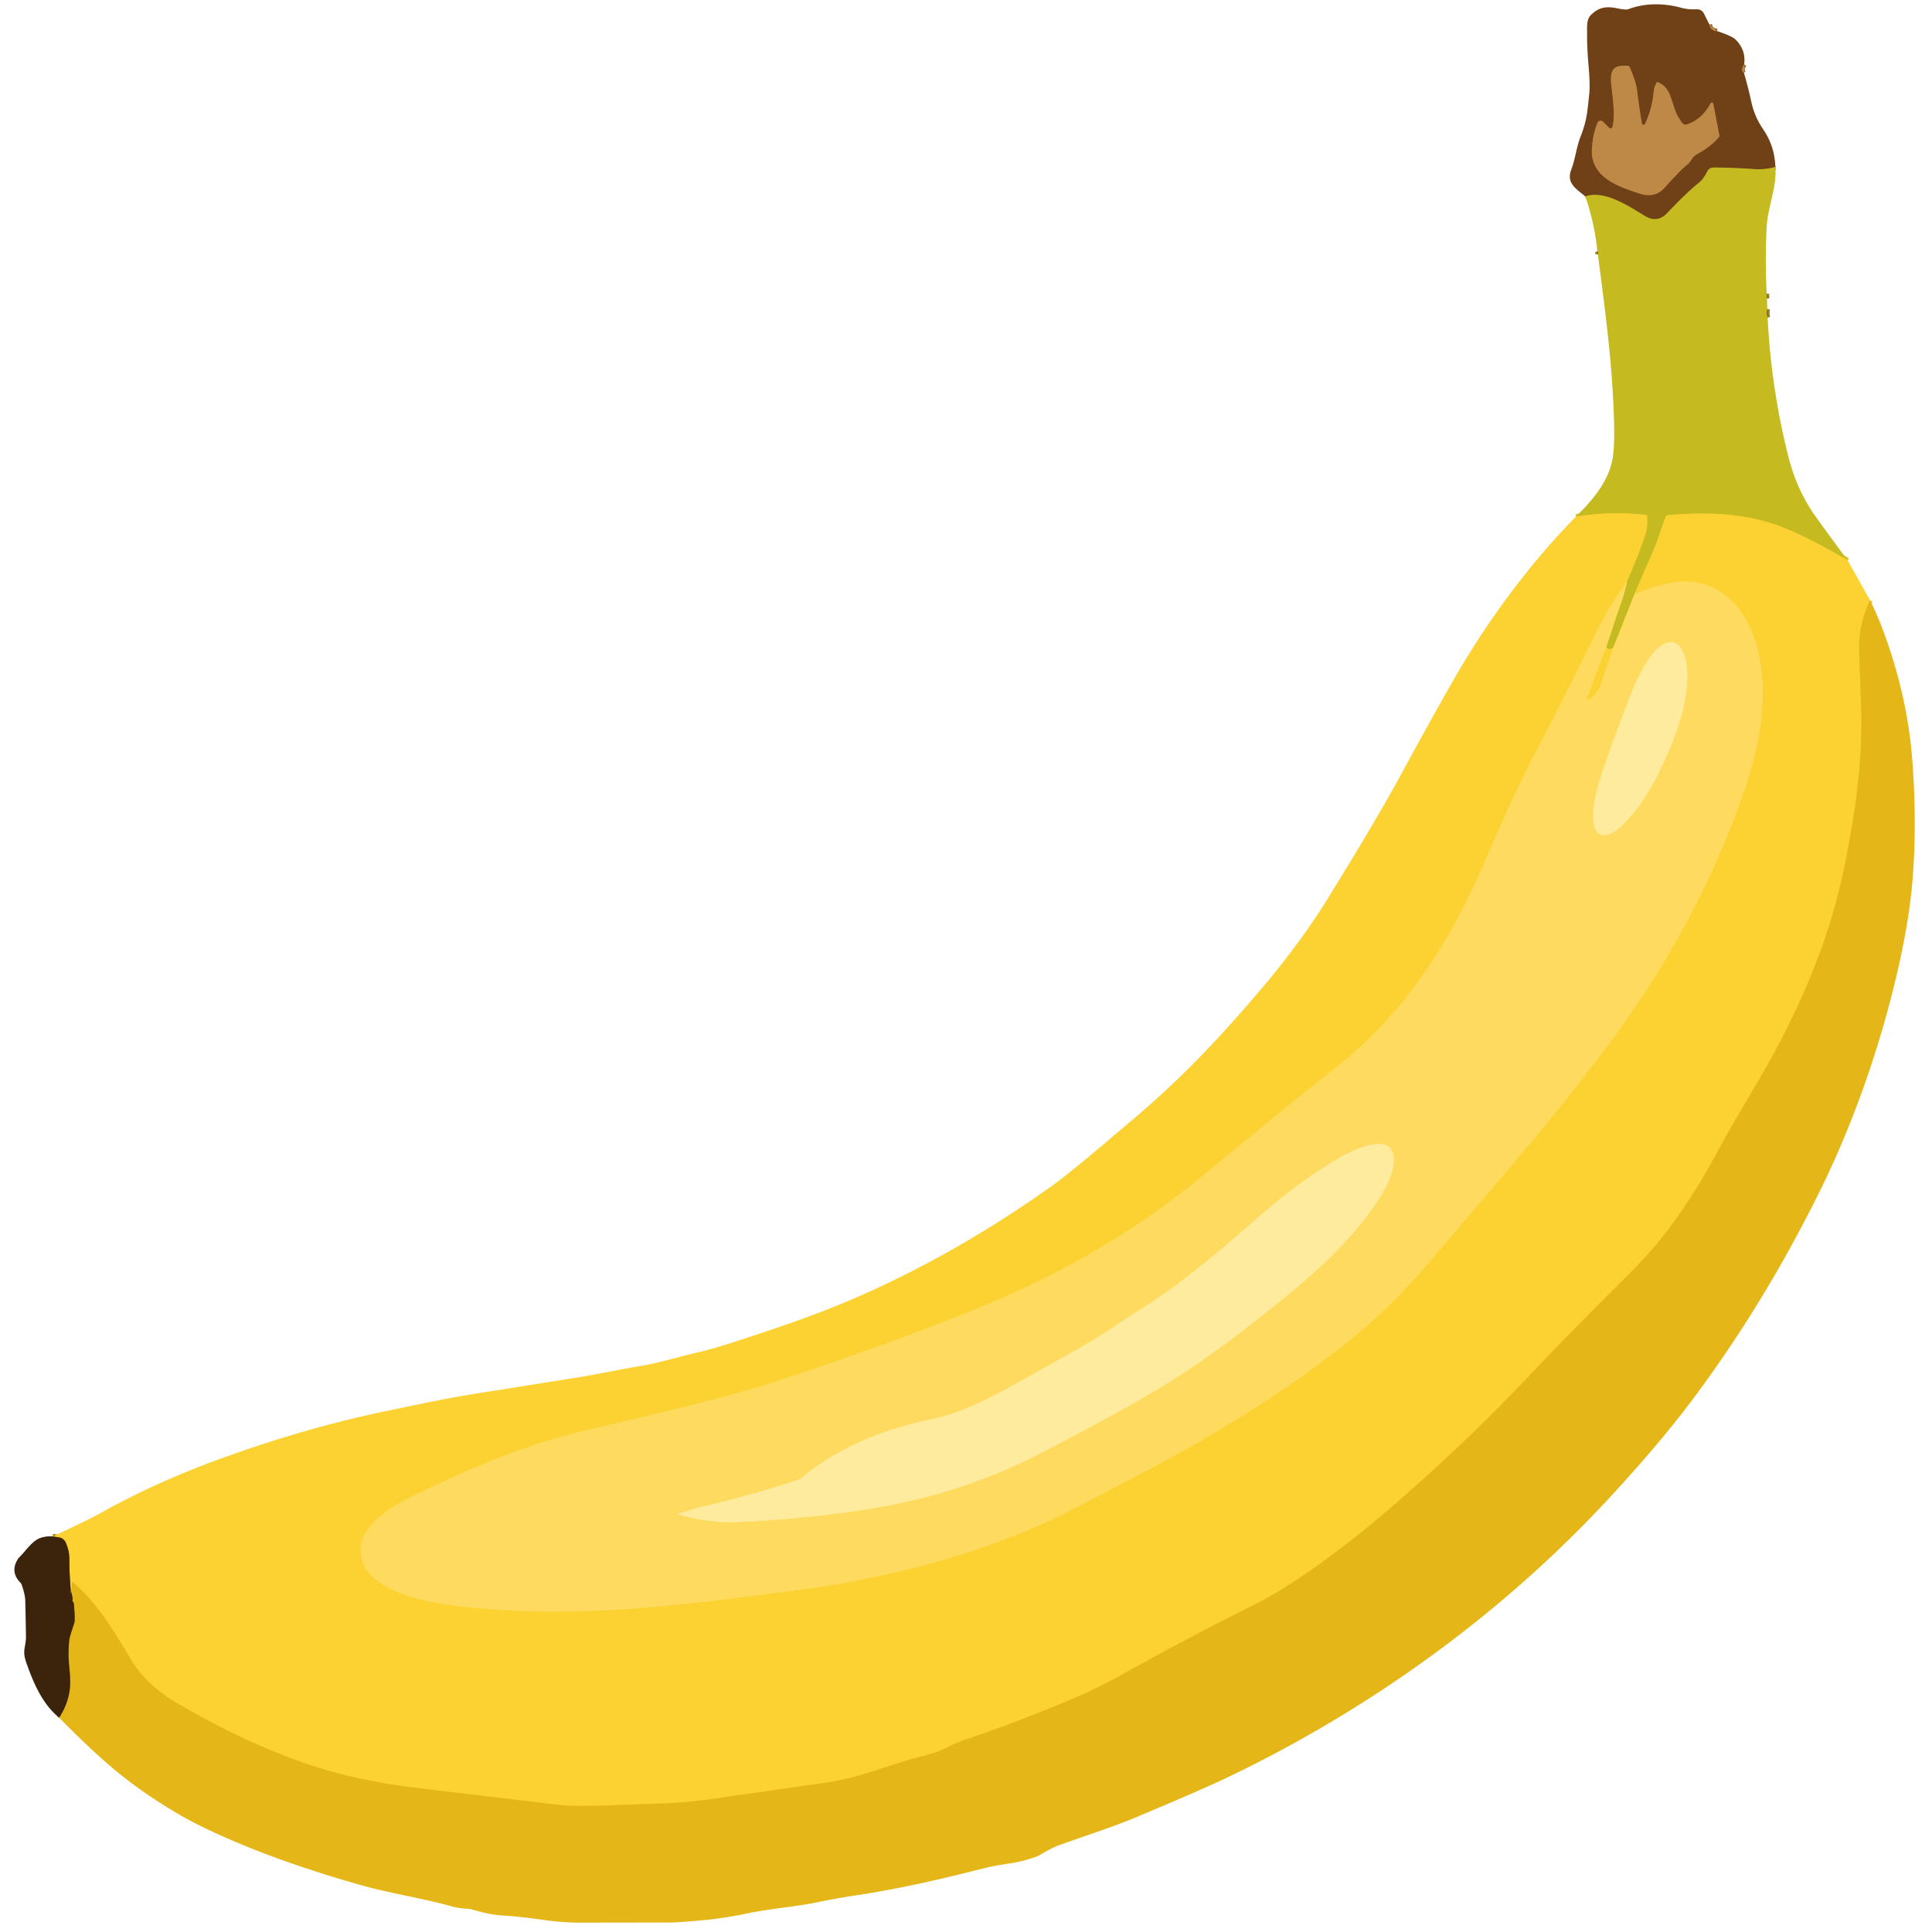 <?xml version="1.0" encoding="UTF-8" standalone="no"?>
<!DOCTYPE svg PUBLIC "-//W3C//DTD SVG 1.1//EN" "http://www.w3.org/Graphics/SVG/1.1/DTD/svg11.dtd">
<svg xmlns="http://www.w3.org/2000/svg" version="1.1" viewBox="0.00 0.00 750.00 750.00">
<g stroke-width="2.00" fill="none" stroke-linecap="butt">
<path stroke="#97642f" vector-effect="non-scaling-stroke" d="
  M 663.59 9.52
  Q 664.10 12.07 666.63 12.09"
/>
<path stroke="#97642f" vector-effect="non-scaling-stroke" d="
  M 677.07 24.99
  Q 675.52 27.26 677.01 28.35"
/>
<path stroke="#9b7e1c" vector-effect="non-scaling-stroke" d="
  M 689.21 64.82
  Q 685.20 65.92 681.00 65.65
  Q 671.64 65.03 665.13 65.05
  A 2.63 2.62 12.7 0 0 662.78 66.53
  Q 661.35 69.54 659.22 71.21
  Q 655.18 74.36 647.21 82.72
  Q 643.37 86.74 638.63 83.90
  C 632.45 80.19 622.95 73.63 615.42 76.27"
/>
<path stroke="#9b7e1c" vector-effect="non-scaling-stroke" d="
  M 685.84 113.96
  Q 685.71 114.91 685.93 115.96"
/>
<path stroke="#9b7e1c" vector-effect="non-scaling-stroke" d="
  M 686.07 119.95
  Q 685.74 121.75 686.20 123.30"
/>
<path stroke="#e1c62a" vector-effect="non-scaling-stroke" d="
  M 717.27 217.54
  Q 705.41 210.53 695.56 206.15
  C 680.43 199.43 665.32 198.45 647.40 199.97
  A 0.91 0.91 0.0 0 0 646.64 200.53
  C 645.05 204.55 643.81 209.20 641.67 214.06
  Q 638.06 222.25 634.53 230.59"
/>
<path stroke="#e2cb40" vector-effect="non-scaling-stroke" d="
  M 634.53 230.59
  L 626.26 251.44"
/>
<path stroke="#e1c62a" vector-effect="non-scaling-stroke" d="
  M 626.26 251.44
  Q 624.55 252.64 623.55 251.22"
/>
<path stroke="#e2cb40" vector-effect="non-scaling-stroke" d="
  M 623.55 251.22
  Q 625.27 246.09 626.94 240.94
  C 628.29 236.79 630.62 230.93 631.66 225.53"
/>
<path stroke="#e1c62a" vector-effect="non-scaling-stroke" d="
  M 631.66 225.53
  Q 636.48 214.49 638.77 207.35
  Q 639.72 204.40 639.41 200.43
  A 0.62 0.61 1.2 0 0 638.87 199.87
  Q 625.42 198.39 611.78 200.54"
/>
<path stroke="#9b7e1c" vector-effect="non-scaling-stroke" d="
  M 620.29 98.79
  Q 620.39 98.00 620.09 97.48"
/>
<path stroke="#fdd649" vector-effect="non-scaling-stroke" d="
  M 623.55 251.22
  L 616.10 271.02
  A 0.35 0.35 0.0 0 0 616.48 271.49
  C 618.33 271.18 619.00 269.70 620.17 267.79
  A 0.13 0.13 0.0 0 1 620.34 267.75
  L 620.41 267.80
  A 0.21 0.13 -68.0 0 0 620.63 267.64
  L 626.26 251.44"
/>
<path stroke="#fdd649" vector-effect="non-scaling-stroke" d="
  M 631.66 225.53
  Q 623.50 237.41 620.21 244.20
  Q 607.98 269.42 596.55 291.12
  C 588.62 306.17 581.20 323.20 576.66 333.83
  C 564.21 362.99 547.45 390.22 523.46 410.37
  Q 518.09 414.89 502.35 427.35
  Q 498.63 430.29 467.49 455.96
  Q 429.86 486.99 382.86 506.48
  Q 348.18 520.86 301.18 536.31
  Q 294.77 538.42 286.57 540.69
  C 263.00 547.22 238.44 552.51 223.78 556.19
  C 201.05 561.90 179.66 571.19 158.38 581.66
  C 151.18 585.20 139.41 592.96 139.96 602.50
  C 140.89 618.55 168.21 622.44 180.21 623.74
  C 222.81 628.36 260.07 623.76 307.59 617.57
  C 340.31 613.32 373.29 605.44 404.36 591.75
  Q 411.02 588.82 443.99 571.53
  C 473.02 556.29 499.44 539.70 522.32 521.67
  Q 538.33 509.05 553.87 491.13
  Q 556.47 488.13 594.87 442.87
  Q 606.43 429.24 622.74 407.73
  Q 656.48 363.23 674.96 313.03
  C 682.32 293.02 687.18 272.76 682.40 252.50
  C 678.39 235.51 666.12 222.42 647.55 226.50
  Q 640.95 227.95 634.53 230.59"
/>
<path stroke="#f1c425" vector-effect="non-scaling-stroke" d="
  M 726.00 233.09
  Q 721.34 242.56 721.72 253.10
  Q 722.59 277.45 722.59 277.54
  C 722.85 297.70 719.91 317.74 715.71 337.81
  C 710.67 361.92 701.57 384.44 690.29 405.78
  C 682.30 420.88 674.70 432.21 666.62 447.28
  C 658.31 462.77 647.64 479.13 635.02 491.90
  C 618.23 508.88 610.32 516.49 592.81 534.96
  Q 568.57 560.52 540.92 584.41
  Q 521.82 600.91 505.14 612.11
  Q 495.43 618.63 488.42 622.15
  Q 460.13 636.36 436.26 649.69
  Q 425.80 655.53 416.41 659.48
  Q 394.01 668.90 375.19 675.18
  Q 371.98 676.25 366.29 679.00
  C 361.77 681.18 356.10 682.11 351.02 683.72
  C 337.48 688.01 331.10 690.43 321.60 691.88
  Q 318.11 692.41 277.39 698.25
  Q 266.54 699.81 257.87 700.09
  Q 252.93 700.25 238.23 700.80
  Q 222.97 701.38 216.97 700.67
  Q 162.01 694.15 157.72 693.57
  Q 134.24 690.41 114.70 683.21
  Q 92.08 674.88 68.97 661.29
  Q 57.11 654.32 51.61 645.44
  C 44.16 633.43 38.56 623.02 28.39 614.33
  A 0.24 0.23 -68.9 0 0 28.00 614.51
  L 27.81 618.80"
/>
<path stroke="#9c7b1f" vector-effect="non-scaling-stroke" d="
  M 27.81 618.80
  L 27.58 617.79"
/>
<path stroke="#b68925" vector-effect="non-scaling-stroke" d="
  M 27.58 617.79
  Q 27.54 617.62 27.49 617.46"
/>
<path stroke="#9c7b1f" vector-effect="non-scaling-stroke" d="
  M 27.49 617.46
  Q 26.92 611.31 26.92 605.13
  Q 26.93 602.06 25.52 598.83
  A 3.44 3.43 -7.5 0 0 22.87 596.80
  L 20.46 596.45"
/>
<path stroke="#563212" vector-effect="non-scaling-stroke" d="
  M 27.49 617.46
  Q 27.18 617.79 27.14 618.21
  A 0.24 0.24 0.0 0 0 27.56 618.39
  Q 27.70 618.23 27.58 617.79"
/>
<path stroke="#916d12" vector-effect="non-scaling-stroke" d="
  M 22.95 666.77
  Q 26.14 661.97 26.99 656.46
  Q 27.52 653.06 26.83 646.54
  Q 26.34 641.92 26.89 636.63
  Q 27.02 635.36 28.78 630.25
  Q 29.25 628.91 28.65 622.50
  Q 28.62 622.13 28.44 621.97
  Q 28.13 621.68 28.14 621.50
  Q 28.25 620.12 27.81 618.80"
/>
<path stroke="#97642f" vector-effect="non-scaling-stroke" d="
  M 642.97 32.26
  L 642.29 33.85
  A 3.66 3.49 -32.4 0 0 642.04 34.86
  Q 641.46 42.07 638.59 48.07
  A 0.65 0.65 0.0 0 1 637.37 47.90
  Q 636.41 42.31 635.45 34.62
  Q 635.13 32.04 632.67 26.10
  A 0.87 0.87 0.0 0 0 631.91 25.56
  C 627.85 25.35 625.44 25.78 625.36 30.58
  C 625.29 34.05 627.40 43.41 625.97 49.21
  A 0.81 0.81 0.0 0 1 624.61 49.59
  L 622.30 47.28
  A 1.34 1.34 0.0 0 0 620.13 47.69
  C 618.67 51.02 617.29 58.22 618.31 61.93
  C 620.45 69.67 628.29 72.43 636.23 75.08
  Q 642.40 77.14 646.19 72.89
  Q 652.49 65.80 655.39 63.60
  Q 655.66 63.39 656.93 61.53
  Q 657.63 60.49 658.91 59.79
  Q 663.95 57.04 667.18 53.35
  A 1.07 1.05 60.7 0 0 667.43 52.44
  L 665.10 40.30
  A 0.59 0.59 0.0 0 0 664.00 40.15
  Q 660.95 46.14 654.90 48.29
  A 1.63 1.62 61.6 0 1 653.06 47.74
  Q 651.16 45.25 650.34 42.94
  C 648.37 37.46 648.17 34.06 643.73 31.96
  A 0.57 0.56 -66.0 0 0 642.97 32.26"
/>
<path stroke="#ffe37f" vector-effect="non-scaling-stroke" d="
  M 618.89 320.67
  C 620.10 325.78 624.83 324.52 627.91 321.96
  C 636.40 314.91 642.60 303.45 646.98 293.47
  C 651.49 283.16 654.91 273.12 654.99 262.20
  Q 655.03 257.02 653.37 253.13
  C 651.14 247.91 646.70 248.48 643.18 252.04
  C 637.91 257.36 634.56 265.64 631.83 272.75
  Q 626.06 287.79 622.49 298.38
  C 620.28 304.94 617.31 314.02 618.89 320.67"
/>
<path stroke="#ffe37f" vector-effect="non-scaling-stroke" d="
  M 263.23 587.90
  Q 275.08 591.25 285.95 590.86
  Q 302.88 590.25 325.10 587.53
  C 351.72 584.28 374.44 578.28 397.76 567.22
  Q 405.39 563.60 423.12 554.03
  Q 440.83 544.48 448.11 540.10
  Q 466.68 528.94 485.07 514.52
  C 502.40 500.94 516.15 489.89 528.05 475.33
  C 532.98 469.28 542.74 456.26 540.86 448.10
  C 538.92 439.66 524.58 446.81 520.79 448.99
  Q 506.23 457.37 492.27 469.29
  C 476.34 482.90 461.68 496.24 444.32 507.29
  Q 435.60 512.84 434.41 513.67
  C 423.46 521.26 412.40 526.99 393.75 537.50
  Q 383.64 543.19 375.02 546.77
  Q 368.80 549.36 362.18 550.78
  C 342.94 554.92 326.04 561.38 310.82 573.97
  A 2.69 2.65 -73.7 0 1 310.05 574.40
  Q 292.17 580.36 272.60 584.90
  C 270.14 585.47 267.04 586.46 263.23 587.61
  A 0.15 0.15 0.0 0 0 263.23 587.90"
/>
</g>
<path fill="#704017" d="
  M 663.59 9.52
  Q 664.10 12.07 666.63 12.09
  Q 672.32 13.97 673.69 15.31
  Q 677.86 19.39 677.07 24.99
  Q 675.52 27.26 677.01 28.35
  Q 678.58 33.63 679.77 39.12
  C 680.76 43.69 682.13 46.70 684.49 50.23
  C 687.60 54.87 688.97 59.44 689.21 64.82
  Q 685.20 65.92 681.00 65.65
  Q 671.64 65.03 665.13 65.05
  A 2.63 2.62 12.7 0 0 662.78 66.53
  Q 661.35 69.54 659.22 71.21
  Q 655.18 74.36 647.21 82.72
  Q 643.37 86.74 638.63 83.90
  C 632.45 80.19 622.95 73.63 615.42 76.27
  C 612.08 73.37 607.84 71.27 610.00 65.74
  C 611.46 62.03 612.00 57.02 613.49 53.25
  C 615.90 47.12 616.18 44.03 616.95 36.36
  Q 617.30 32.89 616.73 26.19
  Q 616.07 18.24 616.11 14.25
  C 616.15 10.80 615.70 7.75 617.55 5.87
  C 620.66 2.70 623.71 2.37 627.91 3.25
  Q 631.16 3.94 632.24 3.53
  C 638.75 1.06 646.13 1.23 652.60 3.00
  C 655.07 3.67 656.83 3.66 658.79 3.61
  A 2.86 2.86 0.0 0 1 661.43 5.20
  L 663.59 9.52
  Z
  M 642.97 32.26
  L 642.29 33.85
  A 3.66 3.49 -32.4 0 0 642.04 34.86
  Q 641.46 42.07 638.59 48.07
  A 0.65 0.65 0.0 0 1 637.37 47.90
  Q 636.41 42.31 635.45 34.62
  Q 635.13 32.04 632.67 26.10
  A 0.87 0.87 0.0 0 0 631.91 25.56
  C 627.85 25.35 625.44 25.78 625.36 30.58
  C 625.29 34.05 627.40 43.41 625.97 49.21
  A 0.81 0.81 0.0 0 1 624.61 49.59
  L 622.30 47.28
  A 1.34 1.34 0.0 0 0 620.13 47.69
  C 618.67 51.02 617.29 58.22 618.31 61.93
  C 620.45 69.67 628.29 72.43 636.23 75.08
  Q 642.40 77.14 646.19 72.89
  Q 652.49 65.80 655.39 63.60
  Q 655.66 63.39 656.93 61.53
  Q 657.63 60.49 658.91 59.79
  Q 663.95 57.04 667.18 53.35
  A 1.07 1.05 60.7 0 0 667.43 52.44
  L 665.10 40.30
  A 0.59 0.59 0.0 0 0 664.00 40.15
  Q 660.95 46.14 654.90 48.29
  A 1.63 1.62 61.6 0 1 653.06 47.74
  Q 651.16 45.25 650.34 42.94
  C 648.37 37.46 648.17 34.06 643.73 31.96
  A 0.57 0.56 -66.0 0 0 642.97 32.26
  Z"
/>
<path fill="#be8847" d="
  M 666.63 12.09
  Q 664.10 12.07 663.59 9.52
  L 666.63 12.09
  Z"
/>
<path fill="#be8847" d="
  M 643.73 31.96
  C 648.17 34.06 648.37 37.46 650.34 42.94
  Q 651.16 45.25 653.06 47.74
  A 1.63 1.62 61.6 0 0 654.90 48.29
  Q 660.95 46.14 664.00 40.15
  A 0.59 0.59 0.0 0 1 665.10 40.30
  L 667.43 52.44
  A 1.07 1.05 60.7 0 1 667.18 53.35
  Q 663.95 57.04 658.91 59.79
  Q 657.63 60.49 656.93 61.53
  Q 655.66 63.39 655.39 63.60
  Q 652.49 65.80 646.19 72.89
  Q 642.40 77.14 636.23 75.08
  C 628.29 72.43 620.45 69.67 618.31 61.93
  C 617.29 58.22 618.67 51.02 620.13 47.69
  A 1.34 1.34 0.0 0 1 622.30 47.28
  L 624.61 49.59
  A 0.81 0.81 0.0 0 0 625.97 49.21
  C 627.40 43.41 625.29 34.05 625.36 30.58
  C 625.44 25.78 627.85 25.35 631.91 25.56
  A 0.87 0.87 0.0 0 1 632.67 26.10
  Q 635.13 32.04 635.45 34.62
  Q 636.41 42.31 637.37 47.90
  A 0.65 0.65 0.0 0 0 638.59 48.07
  Q 641.46 42.07 642.04 34.86
  A 3.66 3.49 -32.4 0 1 642.29 33.85
  L 642.97 32.26
  A 0.57 0.56 -66.0 0 1 643.73 31.96
  Z"
/>
<path fill="#be8847" d="
  M 677.07 24.99
  L 677.01 28.35
  Q 675.52 27.26 677.07 24.99
  Z"
/>
<path fill="#c5bb21" d="
  M 689.21 64.82
  C 689.79 72.91 686.21 80.31 685.80 88.36
  Q 685.16 101.14 685.84 113.96
  Q 685.71 114.91 685.93 115.96
  L 686.07 119.95
  Q 685.74 121.75 686.20 123.30
  Q 687.54 150.71 694.27 177.35
  Q 697.45 189.91 704.27 199.72
  Q 706.94 203.55 717.27 217.54
  Q 705.41 210.53 695.56 206.15
  C 680.43 199.43 665.32 198.45 647.40 199.97
  A 0.91 0.91 0.0 0 0 646.64 200.53
  C 645.05 204.55 643.81 209.20 641.67 214.06
  Q 638.06 222.25 634.53 230.59
  L 626.26 251.44
  Q 624.55 252.64 623.55 251.22
  Q 625.27 246.09 626.94 240.94
  C 628.29 236.79 630.62 230.93 631.66 225.53
  Q 636.48 214.49 638.77 207.35
  Q 639.72 204.40 639.41 200.43
  A 0.62 0.61 1.2 0 0 638.87 199.87
  Q 625.42 198.39 611.78 200.54
  C 617.91 194.51 623.84 187.61 625.75 179.29
  Q 626.90 174.30 626.55 163.00
  C 625.89 141.79 623.58 123.97 620.29 98.79
  Q 620.39 98.00 620.09 97.48
  Q 618.99 86.55 615.42 76.27
  C 622.95 73.63 632.45 80.19 638.63 83.90
  Q 643.37 86.74 647.21 82.72
  Q 655.18 74.36 659.22 71.21
  Q 661.35 69.54 662.78 66.53
  A 2.63 2.62 12.7 0 1 665.13 65.05
  Q 671.64 65.03 681.00 65.65
  Q 685.20 65.92 689.21 64.82
  Z"
/>
<path fill="#704017" d="
  M 620.29 98.79
  Q 619.99 98.27 620.09 97.48
  Q 620.39 98.00 620.29 98.79
  Z"
/>
<path fill="#704017" d="
  M 685.93 115.96
  Q 685.71 114.91 685.84 113.96
  L 685.93 115.96
  Z"
/>
<path fill="#704017" d="
  M 686.20 123.30
  Q 685.74 121.75 686.07 119.95
  L 686.20 123.30
  Z"
/>
<path fill="#fcd132" d="
  M 631.66 225.53
  Q 623.50 237.41 620.21 244.20
  Q 607.98 269.42 596.55 291.12
  C 588.62 306.17 581.20 323.20 576.66 333.83
  C 564.21 362.99 547.45 390.22 523.46 410.37
  Q 518.09 414.89 502.35 427.35
  Q 498.63 430.29 467.49 455.96
  Q 429.86 486.99 382.86 506.48
  Q 348.18 520.86 301.18 536.31
  Q 294.77 538.42 286.57 540.69
  C 263.00 547.22 238.44 552.51 223.78 556.19
  C 201.05 561.90 179.66 571.19 158.38 581.66
  C 151.18 585.20 139.41 592.96 139.96 602.50
  C 140.89 618.55 168.21 622.44 180.21 623.74
  C 222.81 628.36 260.07 623.76 307.59 617.57
  C 340.31 613.32 373.29 605.44 404.36 591.75
  Q 411.02 588.82 443.99 571.53
  C 473.02 556.29 499.44 539.70 522.32 521.67
  Q 538.33 509.05 553.87 491.13
  Q 556.47 488.13 594.87 442.87
  Q 606.43 429.24 622.74 407.73
  Q 656.48 363.23 674.96 313.03
  C 682.32 293.02 687.18 272.76 682.40 252.50
  C 678.39 235.51 666.12 222.42 647.55 226.50
  Q 640.95 227.95 634.53 230.59
  Q 638.06 222.25 641.67 214.06
  C 643.81 209.20 645.05 204.55 646.64 200.53
  A 0.91 0.91 0.0 0 1 647.40 199.97
  C 665.32 198.45 680.43 199.43 695.56 206.15
  Q 705.41 210.53 717.27 217.54
  L 726.00 233.09
  Q 721.34 242.56 721.72 253.10
  Q 722.59 277.45 722.59 277.54
  C 722.85 297.70 719.91 317.74 715.71 337.81
  C 710.67 361.92 701.57 384.44 690.29 405.78
  C 682.30 420.88 674.70 432.21 666.62 447.28
  C 658.31 462.77 647.64 479.13 635.02 491.90
  C 618.23 508.88 610.32 516.49 592.81 534.96
  Q 568.57 560.52 540.92 584.41
  Q 521.82 600.91 505.14 612.11
  Q 495.43 618.63 488.42 622.15
  Q 460.13 636.36 436.26 649.69
  Q 425.80 655.53 416.41 659.48
  Q 394.01 668.90 375.19 675.18
  Q 371.98 676.25 366.29 679.00
  C 361.77 681.18 356.10 682.11 351.02 683.72
  C 337.48 688.01 331.10 690.43 321.60 691.88
  Q 318.11 692.41 277.39 698.25
  Q 266.54 699.81 257.87 700.09
  Q 252.93 700.25 238.23 700.80
  Q 222.97 701.38 216.97 700.67
  Q 162.01 694.15 157.72 693.57
  Q 134.24 690.41 114.70 683.21
  Q 92.08 674.88 68.97 661.29
  Q 57.11 654.32 51.61 645.44
  C 44.16 633.43 38.56 623.02 28.39 614.33
  A 0.24 0.23 -68.9 0 0 28.00 614.51
  L 27.81 618.80
  L 27.58 617.79
  Q 27.54 617.62 27.49 617.46
  Q 26.92 611.31 26.92 605.13
  Q 26.93 602.06 25.52 598.83
  A 3.44 3.43 -7.5 0 0 22.87 596.80
  L 20.46 596.45
  Q 34.32 590.00 39.07 587.35
  Q 60.66 575.28 86.29 566.02
  Q 117.96 554.59 147.26 548.33
  Q 149.48 547.85 166.64 544.31
  Q 175.87 542.40 186.10 540.79
  Q 205.08 537.79 223.66 534.82
  C 233.35 533.27 240.50 531.61 249.07 530.20
  C 255.96 529.06 265.46 526.18 271.41 524.86
  Q 275.49 523.96 283.56 521.40
  Q 308.43 513.48 323.66 507.34
  Q 366.93 489.87 408.79 460.05
  Q 412.08 457.72 421.36 450.11
  Q 424.67 447.40 440.79 433.70
  Q 450.40 425.53 459.55 416.58
  Q 474.12 402.32 490.77 382.53
  Q 505.13 365.46 515.37 348.91
  Q 534.03 318.75 543.70 300.97
  Q 556.60 277.27 564.33 263.81
  C 577.20 241.39 593.31 219.35 611.78 200.54
  Q 625.42 198.39 638.87 199.87
  A 0.62 0.61 1.2 0 1 639.41 200.43
  Q 639.72 204.40 638.77 207.35
  Q 636.48 214.49 631.66 225.53
  Z"
/>
<path fill="#fedb5f" d="
  M 631.66 225.53
  C 630.62 230.93 628.29 236.79 626.94 240.94
  Q 625.27 246.09 623.55 251.22
  L 616.10 271.02
  A 0.35 0.35 0.0 0 0 616.48 271.49
  C 618.33 271.18 619.00 269.70 620.17 267.79
  A 0.13 0.13 0.0 0 1 620.34 267.75
  L 620.41 267.80
  A 0.21 0.13 -68.0 0 0 620.63 267.64
  L 626.26 251.44
  L 634.53 230.59
  Q 640.95 227.95 647.55 226.50
  C 666.12 222.42 678.39 235.51 682.40 252.50
  C 687.18 272.76 682.32 293.02 674.96 313.03
  Q 656.48 363.23 622.74 407.73
  Q 606.43 429.24 594.87 442.87
  Q 556.47 488.13 553.87 491.13
  Q 538.33 509.05 522.32 521.67
  C 499.44 539.70 473.02 556.29 443.99 571.53
  Q 411.02 588.82 404.36 591.75
  C 373.29 605.44 340.31 613.32 307.59 617.57
  C 260.07 623.76 222.81 628.36 180.21 623.74
  C 168.21 622.44 140.89 618.55 139.96 602.50
  C 139.41 592.96 151.18 585.20 158.38 581.66
  C 179.66 571.19 201.05 561.90 223.78 556.19
  C 238.44 552.51 263.00 547.22 286.57 540.69
  Q 294.77 538.42 301.18 536.31
  Q 348.18 520.86 382.86 506.48
  Q 429.86 486.99 467.49 455.96
  Q 498.63 430.29 502.35 427.35
  Q 518.09 414.89 523.46 410.37
  C 547.45 390.22 564.21 362.99 576.66 333.83
  C 581.20 323.20 588.62 306.17 596.55 291.12
  Q 607.98 269.42 620.21 244.20
  Q 623.50 237.41 631.66 225.53
  Z
  M 618.89 320.67
  C 620.10 325.78 624.83 324.52 627.91 321.96
  C 636.40 314.91 642.60 303.45 646.98 293.47
  C 651.49 283.16 654.91 273.12 654.99 262.20
  Q 655.03 257.02 653.37 253.13
  C 651.14 247.91 646.70 248.48 643.18 252.04
  C 637.91 257.36 634.56 265.64 631.83 272.75
  Q 626.06 287.79 622.49 298.38
  C 620.28 304.94 617.31 314.02 618.89 320.67
  Z
  M 263.23 587.90
  Q 275.08 591.25 285.95 590.86
  Q 302.88 590.25 325.10 587.53
  C 351.72 584.28 374.44 578.28 397.76 567.22
  Q 405.39 563.60 423.12 554.03
  Q 440.83 544.48 448.11 540.10
  Q 466.68 528.94 485.07 514.52
  C 502.40 500.94 516.15 489.89 528.05 475.33
  C 532.98 469.28 542.74 456.26 540.86 448.10
  C 538.92 439.66 524.58 446.81 520.79 448.99
  Q 506.23 457.37 492.27 469.29
  C 476.34 482.90 461.68 496.24 444.32 507.29
  Q 435.60 512.84 434.41 513.67
  C 423.46 521.26 412.40 526.99 393.75 537.50
  Q 383.64 543.19 375.02 546.77
  Q 368.80 549.36 362.18 550.78
  C 342.94 554.92 326.04 561.38 310.82 573.97
  A 2.69 2.65 -73.7 0 1 310.05 574.40
  Q 292.17 580.36 272.60 584.90
  C 270.14 585.47 267.04 586.46 263.23 587.61
  A 0.15 0.15 0.0 0 0 263.23 587.90
  Z"
/>
<path fill="#e5b617" d="
  M 726.00 233.09
  Q 728.75 238.68 730.87 244.35
  Q 740.55 270.19 742.41 295.76
  Q 744.23 320.79 742.35 342.67
  Q 741.03 358.02 736.50 377.54
  C 729.95 405.71 719.77 435.52 706.24 462.81
  Q 684.51 506.67 656.82 543.59
  Q 644.00 560.69 624.62 581.62
  C 582.65 626.94 531.48 663.75 475.98 690.24
  Q 466.53 694.75 440.79 705.55
  Q 435.14 707.92 426.08 711.07
  Q 415.52 714.73 411.23 716.25
  Q 408.67 717.15 403.43 720.23
  A 8.51 8.21 19.5 0 1 402.07 720.85
  Q 396.86 722.68 391.82 723.40
  Q 385.86 724.26 381.51 725.37
  C 363.95 729.83 348.80 733.27 331.98 735.82
  Q 324.45 736.96 317.97 738.32
  C 308.34 740.35 299.61 740.77 289.69 742.87
  Q 283.36 744.21 275.49 745.18
  Q 274.35 745.32 268.00 745.85
  Q 262.52 746.30 260.49 746.31
  Q 232.77 746.35 225.14 746.36
  Q 218.33 746.37 210.92 745.30
  Q 202.06 744.02 194.60 743.55
  C 190.74 743.31 186.65 742.26 183.36 741.28
  A 7.59 7.36 53.6 0 0 181.57 740.98
  Q 177.99 740.82 174.88 739.93
  C 164.99 737.09 150.94 734.91 139.61 731.66
  C 121.37 726.45 103.56 720.50 85.90 712.61
  Q 76.31 708.33 69.83 704.56
  Q 53.58 695.09 41.25 684.25
  Q 32.66 676.71 22.95 666.77
  Q 26.14 661.97 26.99 656.46
  Q 27.52 653.06 26.83 646.54
  Q 26.34 641.92 26.89 636.63
  Q 27.02 635.36 28.78 630.25
  Q 29.25 628.91 28.65 622.50
  Q 28.62 622.13 28.44 621.97
  Q 28.13 621.68 28.14 621.50
  Q 28.25 620.12 27.81 618.80
  L 28.00 614.51
  A 0.24 0.23 -68.9 0 1 28.39 614.33
  C 38.56 623.02 44.16 633.43 51.61 645.44
  Q 57.11 654.32 68.97 661.29
  Q 92.08 674.88 114.70 683.21
  Q 134.24 690.41 157.72 693.57
  Q 162.01 694.15 216.97 700.67
  Q 222.97 701.38 238.23 700.80
  Q 252.93 700.25 257.87 700.09
  Q 266.54 699.81 277.39 698.25
  Q 318.11 692.41 321.60 691.88
  C 331.10 690.43 337.48 688.01 351.02 683.72
  C 356.10 682.11 361.77 681.18 366.29 679.00
  Q 371.98 676.25 375.19 675.18
  Q 394.01 668.90 416.41 659.48
  Q 425.80 655.53 436.26 649.69
  Q 460.13 636.36 488.42 622.15
  Q 495.43 618.63 505.14 612.11
  Q 521.82 600.91 540.92 584.41
  Q 568.57 560.52 592.81 534.96
  C 610.32 516.49 618.23 508.88 635.02 491.90
  C 647.64 479.13 658.31 462.77 666.62 447.28
  C 674.70 432.21 682.30 420.88 690.29 405.78
  C 701.57 384.44 710.67 361.92 715.71 337.81
  C 719.91 317.74 722.85 297.70 722.59 277.54
  Q 722.59 277.45 721.72 253.10
  Q 721.34 242.56 726.00 233.09
  Z"
/>
<path fill="#ffeb9e" d="
  M 627.91 321.96
  C 624.83 324.52 620.10 325.78 618.89 320.67
  C 617.31 314.02 620.28 304.94 622.49 298.38
  Q 626.06 287.79 631.83 272.75
  C 634.56 265.64 637.91 257.36 643.18 252.04
  C 646.70 248.48 651.14 247.91 653.37 253.13
  Q 655.03 257.02 654.99 262.20
  C 654.91 273.12 651.49 283.16 646.98 293.47
  C 642.60 303.45 636.40 314.91 627.91 321.96
  Z"
/>
<path fill="#fcd132" d="
  M 623.55 251.22
  Q 624.55 252.64 626.26 251.44
  L 620.63 267.64
  A 0.21 0.13 -68.0 0 1 620.41 267.80
  L 620.34 267.75
  A 0.13 0.13 0.0 0 0 620.17 267.79
  C 619.00 269.70 618.33 271.18 616.48 271.49
  A 0.35 0.35 0.0 0 1 616.10 271.02
  L 623.55 251.22
  Z"
/>
<path fill="#ffeb9e" d="
  M 263.23 587.61
  C 267.04 586.46 270.14 585.47 272.60 584.90
  Q 292.17 580.36 310.05 574.40
  A 2.69 2.65 -73.7 0 0 310.82 573.97
  C 326.04 561.38 342.94 554.92 362.18 550.78
  Q 368.80 549.36 375.02 546.77
  Q 383.64 543.19 393.75 537.50
  C 412.40 526.99 423.46 521.26 434.41 513.67
  Q 435.60 512.84 444.32 507.29
  C 461.68 496.24 476.34 482.90 492.27 469.29
  Q 506.23 457.37 520.79 448.99
  C 524.58 446.81 538.92 439.66 540.86 448.10
  C 542.74 456.26 532.98 469.28 528.05 475.33
  C 516.15 489.89 502.40 500.94 485.07 514.52
  Q 466.68 528.94 448.11 540.10
  Q 440.83 544.48 423.12 554.03
  Q 405.39 563.60 397.76 567.22
  C 374.44 578.28 351.72 584.28 325.10 587.53
  Q 302.88 590.25 285.95 590.86
  Q 275.08 591.25 263.23 587.90
  A 0.15 0.15 0.0 0 1 263.23 587.61
  Z"
/>
<path fill="#3c240c" d="
  M 20.46 596.45
  L 22.87 596.80
  A 3.44 3.43 -7.5 0 1 25.52 598.83
  Q 26.93 602.06 26.92 605.13
  Q 26.92 611.31 27.49 617.46
  Q 27.18 617.79 27.14 618.21
  A 0.24 0.24 0.0 0 0 27.56 618.39
  Q 27.70 618.23 27.58 617.79
  L 27.81 618.80
  Q 28.25 620.12 28.14 621.50
  Q 28.13 621.68 28.44 621.97
  Q 28.62 622.13 28.65 622.50
  Q 29.25 628.91 28.78 630.25
  Q 27.02 635.36 26.89 636.63
  Q 26.34 641.92 26.83 646.54
  Q 27.52 653.06 26.99 656.46
  Q 26.14 661.97 22.95 666.77
  C 16.74 661.75 13.32 654.07 10.70 646.81
  C 9.71 644.05 9.06 642.32 9.61 639.41
  Q 10.10 636.75 10.08 635.50
  Q 9.94 626.33 9.80 621.27
  Q 9.75 619.07 8.43 615.20
  A 1.89 1.89 0.0 0 0 7.97 614.45
  Q 3.84 610.27 6.90 605.27
  A 3.48 3.34 84.5 0 1 7.39 604.65
  C 9.71 602.41 12.35 598.33 15.40 597.13
  Q 17.70 596.24 20.46 596.45
  Z"
/>
<path fill="#704017" d="
  M 27.49 617.46
  Q 27.54 617.62 27.58 617.79
  Q 27.70 618.23 27.56 618.39
  A 0.24 0.24 0.0 0 1 27.14 618.21
  Q 27.18 617.79 27.49 617.46
  Z"
/>
</svg>
